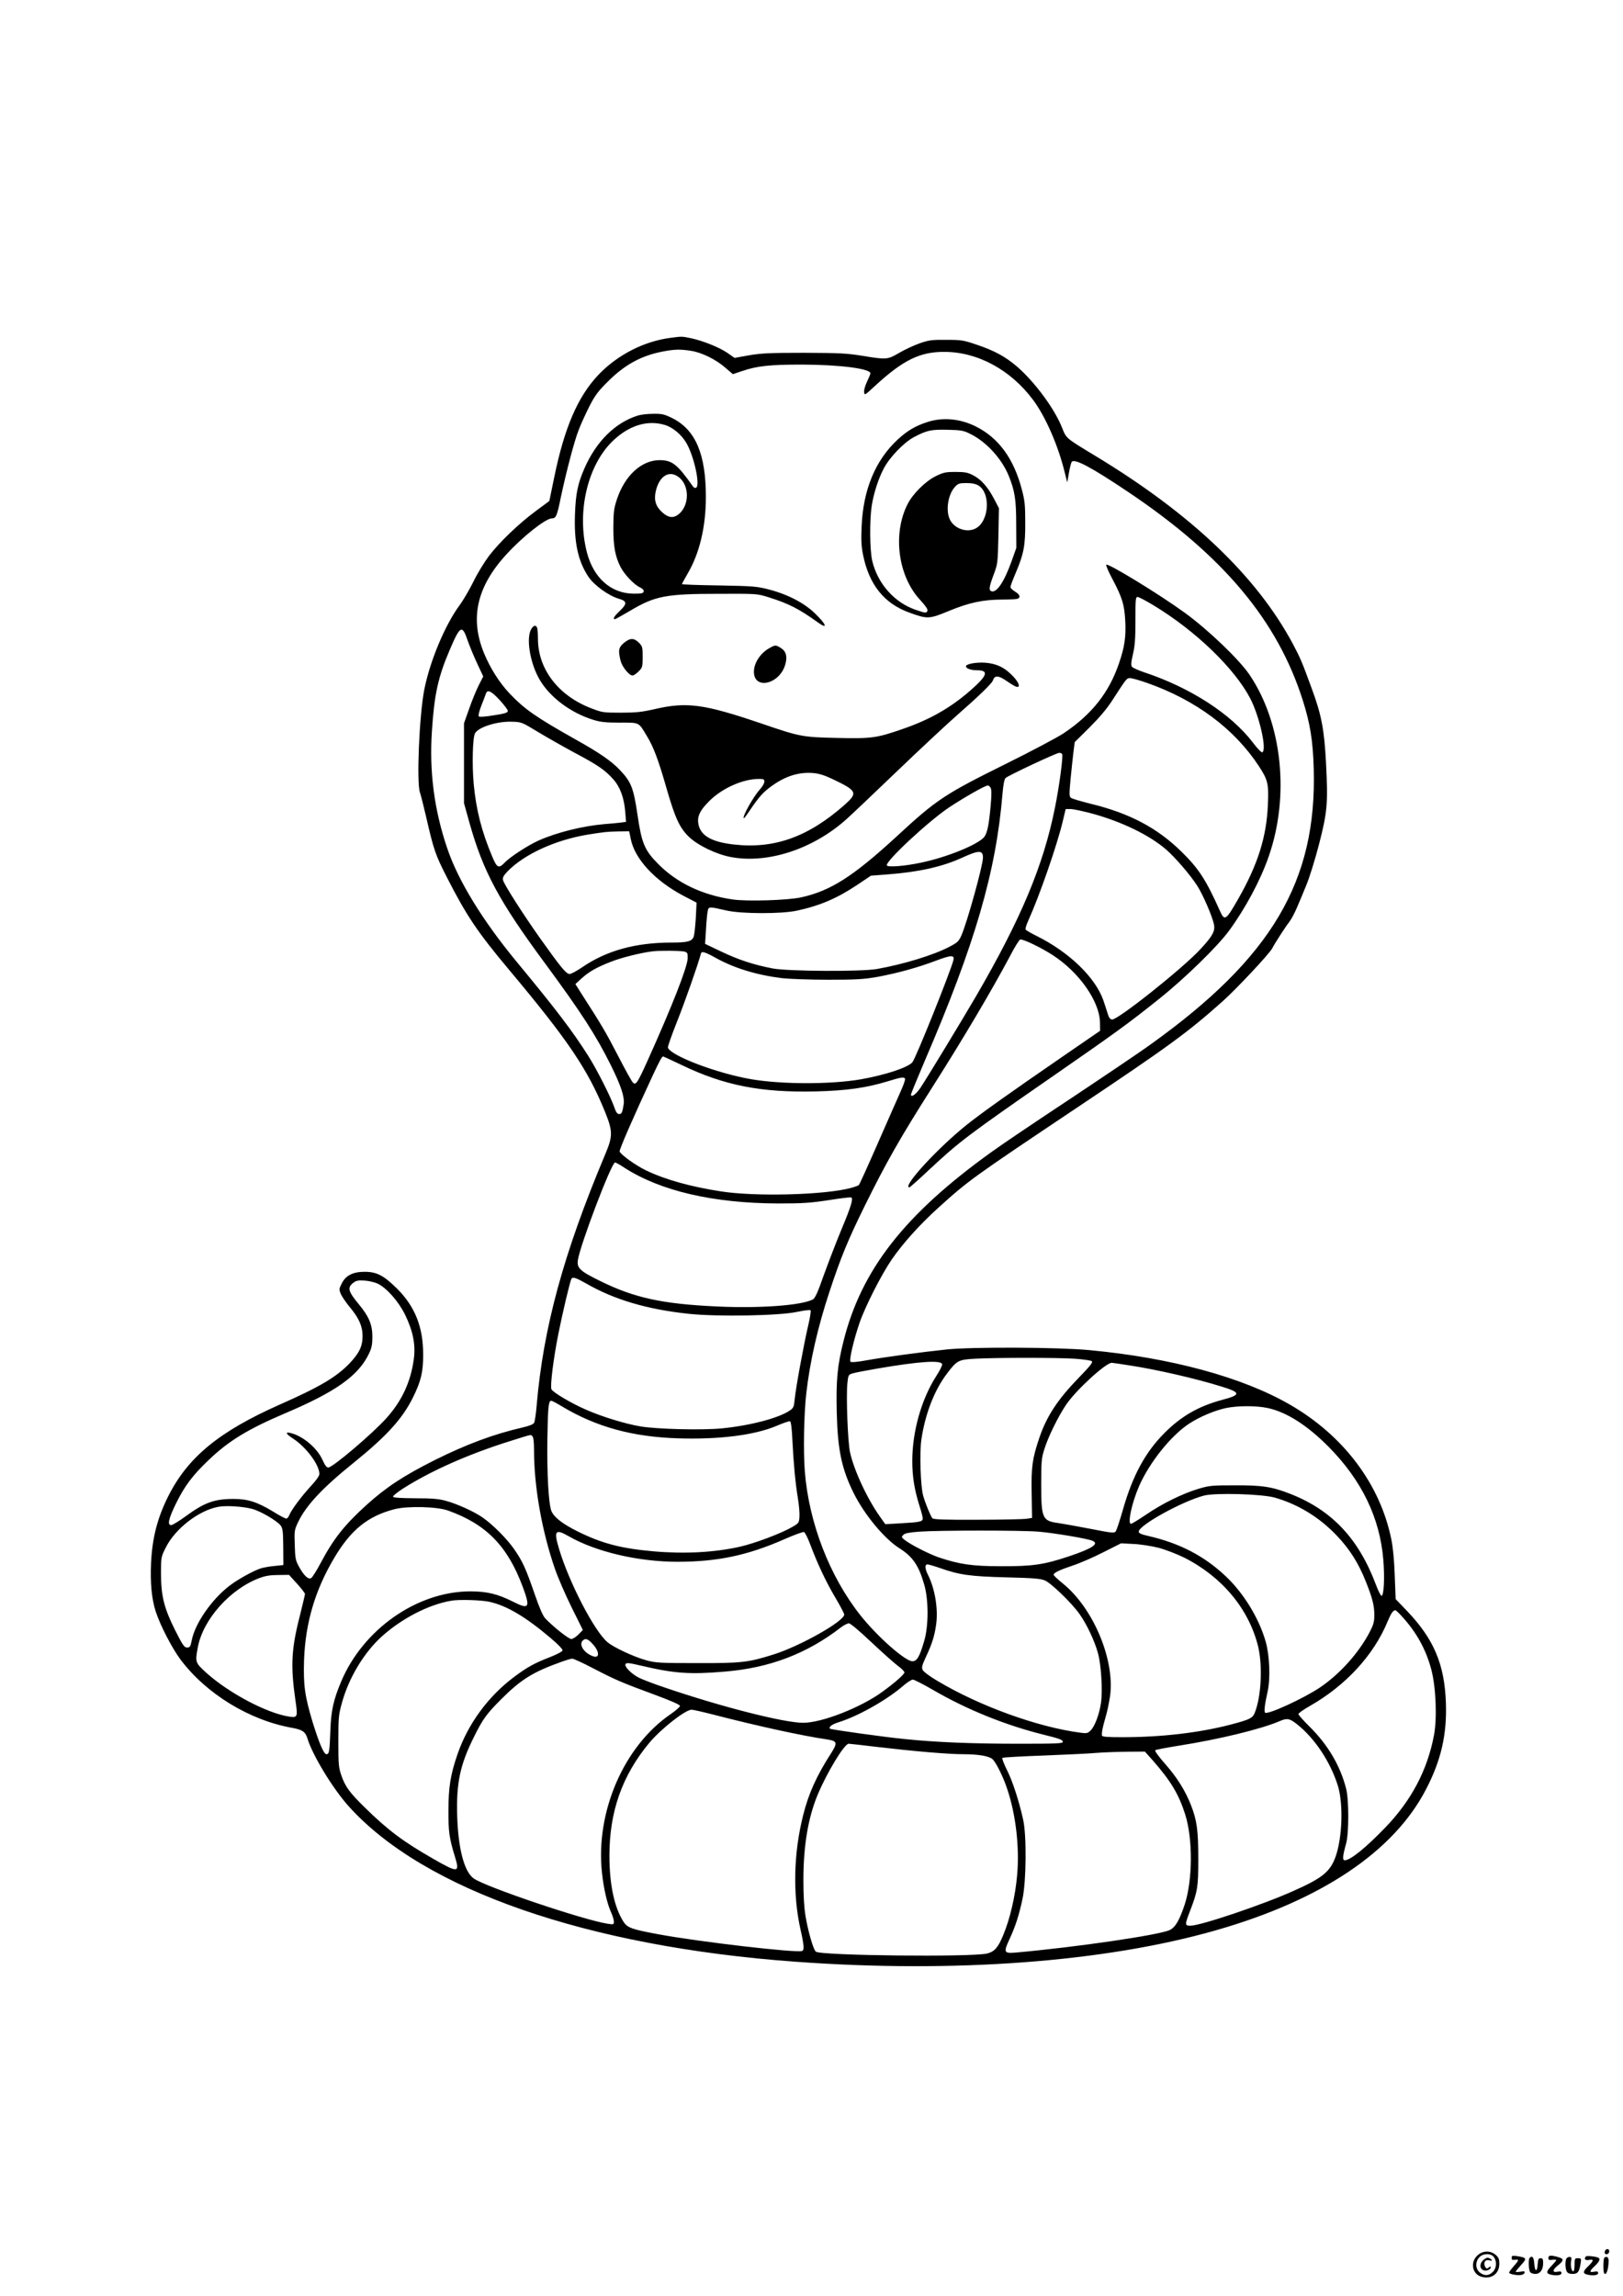 <?xml version="1.0" standalone="no"?>
<!DOCTYPE svg PUBLIC "-//W3C//DTD SVG 20010904//EN"
 "http://www.w3.org/TR/2001/REC-SVG-20010904/DTD/svg10.dtd">
<svg version="1.0" xmlns="http://www.w3.org/2000/svg"
 width="1240pt" height="1754pt" viewBox="0 0 1240 1754"
 preserveAspectRatio="xMidYMid meet">

<g transform="translate(0,1754) scale(0.1,-0.1)"
fill="#000000" stroke="none">
<path d="M5121 14959 c-200 -26 -402 -129 -547 -280 -159 -167 -262 -405 -340
-787 l-37 -179 -100 -74 c-133 -98 -282 -241 -363 -348 -35 -47 -89 -135 -118
-196 -30 -60 -77 -141 -106 -180 -111 -151 -227 -429 -269 -646 -38 -197 -59
-705 -33 -781 7 -20 28 -103 47 -185 59 -257 71 -292 161 -468 149 -291 231
-414 475 -705 449 -536 599 -758 731 -1082 60 -149 61 -185 3 -323 -320 -760
-474 -1326 -525 -1922 -5 -62 -14 -121 -19 -131 -6 -12 -36 -24 -88 -36 -224
-52 -426 -127 -673 -250 -235 -118 -368 -205 -521 -343 -169 -154 -250 -256
-349 -442 -30 -57 -63 -109 -72 -115 -22 -14 -55 16 -94 87 -26 47 -29 63 -32
164 -4 108 -3 115 25 175 61 128 186 262 427 456 250 202 371 335 451 497 61
123 79 196 78 330 0 208 -63 365 -198 500 -103 102 -156 130 -250 130 -90 0
-145 -29 -175 -91 -20 -39 -20 -45 -6 -79 9 -20 39 -64 67 -98 71 -85 99 -147
99 -222 0 -79 -25 -130 -97 -207 -101 -106 -231 -183 -535 -317 -464 -206
-702 -401 -853 -701 -83 -166 -122 -319 -131 -510 -7 -153 5 -276 36 -371 35
-107 126 -282 189 -366 198 -263 527 -464 855 -522 76 -14 99 -30 114 -78 38
-129 196 -388 318 -523 574 -636 1818 -1069 3409 -1185 1216 -89 2367 -3 3215
240 805 230 1358 601 1604 1075 116 222 161 419 153 660 -10 295 -91 488 -296
703 l-88 92 -7 179 c-4 115 -13 214 -26 277 -86 423 -366 794 -776 1030 -364
210 -911 358 -1534 416 -236 22 -890 25 -1085 5 -185 -19 -480 -59 -614 -83
-70 -13 -117 -17 -123 -11 -12 12 24 166 69 297 44 127 166 367 246 484 87
126 215 268 359 398 229 207 260 229 1058 763 700 468 843 572 1113 813 106
95 356 362 377 403 20 39 98 160 132 204 15 20 41 69 58 110 18 41 50 118 71
170 22 52 65 190 95 305 65 251 71 316 55 625 -13 255 -35 371 -109 570 -72
198 -88 235 -142 337 -277 520 -779 998 -1514 1442 -225 136 -219 132 -251
212 -56 144 -209 351 -344 468 -90 77 -171 121 -306 167 -103 35 -118 38 -235
38 -112 1 -133 -2 -205 -27 -44 -16 -114 -48 -156 -73 -89 -52 -96 -52 -280
-22 -117 19 -173 22 -444 23 -262 0 -327 -3 -422 -19 l-111 -20 -54 38 c-63
43 -185 92 -277 112 -73 15 -69 15 -160 3z m159 -99 c83 -13 190 -66 262 -129
l57 -49 69 23 c118 40 210 50 462 50 287 -1 520 -31 520 -67 0 -6 -12 -35 -26
-64 -14 -29 -24 -64 -22 -79 3 -27 5 -25 84 48 214 197 343 260 529 259 254 0
507 -137 678 -367 95 -127 192 -349 242 -555 l19 -75 13 74 c7 41 17 79 22 84
24 24 150 -43 426 -228 730 -489 1145 -984 1339 -1596 56 -177 77 -307 83
-520 25 -859 -320 -1443 -1242 -2104 -82 -60 -362 -248 -620 -420 -259 -171
-529 -353 -600 -405 -663 -476 -993 -898 -1130 -1443 -48 -189 -58 -304 -52
-551 7 -281 38 -428 129 -611 83 -167 236 -351 353 -424 99 -63 145 -130 187
-278 33 -114 33 -315 -1 -428 -35 -120 -55 -155 -90 -155 -55 0 -270 190 -398
352 -235 297 -393 706 -424 1098 -12 153 -7 436 11 595 28 246 88 509 179 783
85 257 139 389 266 647 165 334 269 518 515 905 238 374 456 742 599 1011 33
65 68 119 75 122 18 7 156 -59 249 -119 202 -131 357 -352 361 -513 l1 -65
-275 -189 c-413 -284 -635 -442 -740 -526 -225 -179 -502 -481 -442 -481 4 0
71 59 147 131 236 220 295 265 965 729 459 318 564 394 795 579 197 157 445
399 535 521 125 171 240 385 303 567 162 464 103 1019 -146 1388 -79 117 -314
342 -492 472 -195 142 -589 383 -603 369 -4 -4 17 -53 47 -109 75 -142 91
-194 98 -317 7 -122 -5 -203 -47 -325 -76 -225 -208 -392 -423 -536 -48 -32
-246 -137 -440 -233 -468 -232 -530 -272 -837 -556 -332 -305 -503 -415 -730
-465 -100 -22 -410 -32 -521 -16 -232 33 -427 126 -571 272 -104 105 -126 158
-158 379 -30 202 -48 248 -134 338 -64 68 -157 132 -336 232 -306 172 -392
232 -507 353 -77 82 -145 188 -194 305 -111 268 -57 510 170 757 122 134 300
275 347 275 32 0 40 18 69 162 41 192 102 427 136 513 16 43 53 123 81 179 44
86 65 115 147 196 127 126 253 194 416 225 88 17 133 18 215 5z m3535 -1945
c320 -194 616 -479 737 -710 71 -137 130 -399 91 -412 -6 -2 -38 31 -71 75
-167 219 -477 419 -829 536 -45 15 -87 34 -94 42 -9 11 -8 32 7 97 15 64 19
120 19 260 0 158 1 177 16 177 9 0 65 -29 124 -65z m-5242 -268 c16 -45 49
-125 74 -178 l45 -96 -35 -69 c-19 -38 -52 -118 -73 -179 l-39 -110 0 -305 0
-305 42 -151 c105 -373 226 -598 578 -1074 277 -376 388 -548 501 -775 79
-159 107 -245 99 -300 -10 -64 -15 -75 -35 -75 -14 0 -24 14 -37 53 -27 78
-134 290 -199 392 -123 193 -242 350 -544 715 -263 318 -450 623 -533 870
-100 294 -138 587 -117 897 18 278 47 412 137 621 79 185 94 193 136 69z
m5189 -323 c374 -131 670 -352 857 -638 68 -104 75 -134 68 -291 -10 -248 -77
-459 -227 -722 -95 -166 -104 -171 -140 -90 -105 234 -160 320 -289 447 -187
185 -400 298 -701 371 -72 18 -137 37 -147 44 -14 11 -15 24 -4 141 7 71 17
164 22 207 l10 78 113 112 c75 75 133 143 174 207 110 170 110 170 136 170 14
0 71 -16 128 -36z m-4945 -131 c35 -38 63 -75 63 -84 0 -13 -23 -20 -106 -33
-67 -11 -110 -14 -116 -8 -5 5 2 37 20 83 16 41 32 82 35 92 12 32 41 18 104
-50z m293 -244 c69 -42 195 -113 280 -159 177 -94 231 -131 294 -201 54 -60
84 -142 93 -251 l6 -76 -44 -6 c-24 -3 -78 -8 -119 -11 -167 -14 -368 -64
-506 -126 -82 -37 -217 -125 -258 -168 -46 -48 -59 -41 -95 45 -82 195 -123
356 -142 557 -13 145 -8 351 10 385 25 47 168 93 281 89 74 -2 76 -3 200 -78z
m4005 -169 c9 -14 -22 -248 -55 -410 -88 -441 -260 -850 -603 -1440 -104 -178
-371 -619 -425 -700 -34 -50 -72 -77 -72 -51 0 6 48 123 106 259 383 890 544
1443 593 2036 6 71 14 114 24 123 18 18 386 191 409 192 9 1 19 -3 23 -9z
m-546 -259 c7 -13 7 -56 0 -132 -13 -149 -26 -212 -49 -242 -46 -58 -286 -156
-485 -197 -122 -26 -250 -36 -259 -21 -17 27 319 340 479 446 117 77 272 165
292 165 7 0 17 -9 22 -19z m776 -196 c227 -62 438 -165 564 -274 71 -62 184
-193 238 -277 44 -68 117 -238 128 -296 10 -51 -11 -89 -105 -190 -136 -147
-633 -542 -674 -536 -15 2 -25 16 -34 48 -8 25 -22 70 -33 101 -62 174 -260
365 -506 488 -45 22 -84 45 -87 50 -4 5 5 36 20 68 87 193 220 576 264 761
l22 92 37 0 c21 0 95 -16 166 -35z m-3526 -193 c30 -153 184 -319 401 -434
l102 -53 -6 -118 c-4 -64 -11 -128 -16 -142 -14 -36 -47 -45 -168 -45 -278 0
-500 -62 -686 -190 -40 -27 -82 -50 -94 -50 -26 0 -64 46 -225 272 -129 182
-275 410 -284 445 -4 19 3 33 33 65 129 133 367 242 617 283 127 20 141 22
233 24 l81 1 12 -58z m2691 -143 c0 -59 -120 -493 -165 -595 -20 -45 -30 -54
-91 -86 -122 -64 -348 -133 -554 -170 -118 -21 -678 -18 -795 4 -146 28 -262
66 -394 129 l-124 59 7 110 c3 60 9 123 13 140 7 36 8 36 143 5 111 -26 423
-27 540 -1 178 39 306 94 466 201 l98 66 131 10 c235 18 415 58 565 127 129
59 160 59 160 1z m-2280 -718 c22 -7 25 -12 24 -52 -3 -68 -116 -358 -305
-778 -80 -177 -91 -193 -114 -170 -9 9 -60 101 -114 206 -91 176 -127 237
-272 462 l-53 84 47 43 c58 52 113 84 226 128 75 30 226 68 316 79 53 7 219 5
245 -2z m238 -48 c143 -79 313 -131 507 -155 56 -6 212 -12 355 -12 219 0 272
4 375 22 150 28 308 71 447 124 117 44 142 44 132 3 -23 -90 -287 -748 -313
-779 -34 -41 -209 -98 -396 -131 -228 -39 -601 -39 -835 1 -259 44 -613 178
-637 241 -3 7 29 97 70 200 59 148 157 426 183 521 5 18 33 9 112 -35z m-261
-818 c326 -157 607 -212 1028 -202 234 6 383 27 547 77 104 32 124 35 133 20
3 -5 -13 -52 -36 -102 -23 -51 -102 -230 -175 -397 -73 -167 -137 -308 -142
-313 -5 -5 -33 -15 -63 -23 -199 -53 -724 -67 -989 -26 -234 36 -427 90 -575
161 -79 38 -191 119 -201 144 -4 12 100 252 253 581 54 115 70 145 80 145 2 0
65 -29 140 -65z m-438 -784 c277 -179 680 -272 1176 -274 188 0 244 4 385 25
91 15 169 24 174 21 16 -10 -2 -70 -75 -244 -40 -96 -100 -253 -135 -349 -49
-140 -67 -177 -85 -187 -91 -45 -401 -68 -727 -53 -421 19 -637 66 -899 196
-153 75 -177 98 -168 159 20 123 257 745 284 745 6 0 37 -17 70 -39z m-291
-885 c215 -124 465 -198 785 -232 219 -23 691 -15 827 15 52 11 98 17 103 12
4 -4 -4 -56 -18 -115 -33 -140 -94 -471 -103 -561 -6 -64 -10 -71 -40 -91 -85
-57 -302 -114 -517 -135 -150 -15 -496 -6 -622 15 -118 20 -296 75 -414 127
-112 48 -258 135 -266 157 -11 26 17 244 53 423 33 166 90 405 100 421 10 16
36 7 112 -36z m-1593 -1 c70 -34 159 -135 210 -238 61 -126 82 -231 66 -343
-24 -171 -90 -314 -207 -445 -104 -117 -412 -379 -446 -379 -13 0 -26 18 -43
56 -41 93 -153 187 -247 208 -42 10 -33 -8 21 -43 99 -64 201 -200 201 -270 0
-15 -23 -48 -65 -93 -72 -78 -150 -183 -165 -222 -5 -14 -16 -26 -23 -26 -8 0
-52 23 -98 52 -122 74 -194 98 -304 98 -148 0 -223 -27 -370 -135 -49 -36 -98
-65 -107 -65 -31 0 -21 47 36 164 67 136 127 216 250 333 153 147 300 236 586
358 387 164 559 287 639 455 21 44 26 70 26 130 0 91 -27 155 -102 245 -83
100 -91 129 -45 165 23 18 37 21 87 18 33 -2 78 -13 100 -23z m5328 -574 c65
-5 123 -13 129 -19 9 -9 -17 -41 -98 -124 -164 -169 -247 -295 -304 -463 -53
-157 -62 -221 -58 -425 l3 -185 -45 -7 c-25 -3 -194 -7 -376 -7 -254 -1 -334
2 -341 12 -15 19 -54 116 -70 172 -20 71 -28 324 -14 426 29 198 99 379 197
508 75 99 87 105 212 112 164 9 633 9 765 0z m-1015 -42 c2 -9 -18 -49 -44
-89 -114 -177 -184 -424 -184 -650 0 -119 16 -218 54 -340 15 -45 26 -89 26
-99 0 -24 -20 -29 -166 -37 l-120 -7 -37 52 c-99 137 -203 360 -233 499 -17
79 -30 427 -20 524 7 67 8 68 44 78 20 6 104 22 186 36 320 55 488 66 494 33z
m1432 -9 c204 -31 501 -99 701 -161 151 -46 152 -64 7 -102 -182 -49 -314
-125 -443 -255 -146 -147 -242 -325 -316 -585 -23 -81 -48 -155 -54 -164 -12
-16 -26 -14 -201 20 -104 20 -211 39 -239 43 -121 16 -130 36 -130 294 0 177
2 202 24 270 28 92 104 247 165 338 73 110 304 322 350 322 6 0 67 -9 136 -20z
m-4337 -313 c262 -157 539 -233 887 -244 317 -10 585 24 755 96 49 21 95 37
101 34 7 -3 14 -54 18 -146 9 -181 23 -328 42 -442 8 -50 14 -113 12 -140 -3
-47 -5 -50 -53 -78 -83 -49 -287 -126 -402 -152 -196 -44 -422 -56 -663 -35
-246 22 -392 60 -577 152 -115 57 -179 107 -200 155 -22 54 -35 288 -31 557 4
242 9 286 30 286 5 0 42 -19 81 -43z m5390 -12 c144 -30 303 -131 466 -295
255 -257 394 -545 420 -868 11 -138 4 -272 -14 -272 -6 0 -26 39 -44 88 -132
350 -336 566 -651 690 -140 55 -215 67 -425 66 -177 0 -196 -2 -280 -27 -122
-37 -275 -112 -399 -197 -57 -38 -108 -70 -115 -70 -28 0 5 155 60 284 79 182
244 389 384 481 79 52 193 100 280 119 91 19 232 19 318 1z m-5615 -217 c8 -8
12 -47 12 -107 0 -278 60 -617 160 -906 23 -66 80 -198 127 -293 l86 -173 -33
-34 c-19 -19 -44 -35 -55 -35 -21 0 -134 90 -198 156 -19 20 -44 77 -81 184
-68 197 -93 253 -157 345 -55 80 -166 191 -243 244 -66 46 -198 105 -281 127
-54 15 -107 19 -234 19 -110 1 -166 4 -168 12 -2 6 31 33 74 61 215 137 505
266 833 368 161 50 143 47 158 32z m5672 -468 c178 -51 340 -150 472 -289 99
-103 167 -211 223 -352 50 -125 65 -182 65 -256 0 -51 -6 -73 -35 -129 -84
-161 -228 -321 -380 -424 -122 -82 -394 -208 -419 -193 -10 7 -4 60 19 163 22
99 15 274 -15 380 -51 179 -169 372 -308 502 -163 153 -348 249 -584 304 -59
13 -78 22 -78 34 0 49 334 233 500 276 89 22 442 12 540 -16z m-7814 -86 c63
-16 191 -91 218 -127 16 -21 19 -45 20 -163 l1 -139 -67 -7 c-37 -3 -85 -12
-105 -18 -58 -19 -178 -85 -242 -135 -134 -103 -261 -286 -286 -414 -10 -50
-14 -56 -36 -56 -21 0 -33 17 -91 132 -85 170 -108 262 -108 435 0 124 1 126
36 196 72 145 253 285 403 312 58 11 186 3 257 -16z m1498 -13 c291 -104 454
-271 570 -583 59 -159 49 -175 -72 -114 -121 61 -202 80 -332 80 -405 -2 -816
-290 -984 -690 -58 -138 -77 -221 -82 -374 -6 -160 -9 -180 -30 -180 -20 0
-55 82 -105 243 -61 203 -72 284 -66 477 10 280 83 531 229 777 128 217 258
322 463 375 99 25 324 20 409 -11z m4511 -161 c117 -10 375 -53 413 -70 52
-23 -6 -60 -183 -119 -188 -63 -277 -76 -515 -75 -221 0 -319 14 -479 68 -75
26 -220 100 -262 135 -22 18 -23 21 -7 37 12 12 43 18 120 24 154 11 787 11
913 0z m-3590 -35 c207 -119 532 -195 831 -195 306 0 536 49 816 172 75 33
143 58 151 55 7 -3 29 -45 47 -94 56 -149 119 -283 191 -405 38 -64 69 -123
69 -131 0 -51 -336 -241 -540 -305 -193 -61 -244 -67 -585 -66 -286 0 -316 2
-389 22 -94 26 -248 98 -295 138 -101 85 -294 458 -370 713 -42 139 -29 155
74 96z m4506 -88 c53 -14 139 -47 196 -75 289 -146 494 -391 565 -678 36 -150
24 -389 -27 -511 -16 -38 -40 -49 -180 -86 -240 -63 -529 -97 -832 -97 -115 0
-153 3 -154 13 -2 25 3 54 26 134 14 45 29 120 36 167 38 274 -126 668 -357
857 -41 33 -74 64 -74 69 0 16 41 36 145 71 55 18 161 64 235 102 l135 68 95
-5 c52 -2 138 -16 191 -29z m-1666 -156 c144 -51 228 -63 505 -70 209 -5 262
-10 294 -24 48 -21 203 -171 262 -254 55 -76 116 -205 142 -299 25 -88 37
-284 24 -379 -12 -87 -47 -181 -79 -213 -22 -22 -30 -24 -76 -18 -326 42 -772
203 -1095 396 -58 34 -107 71 -113 84 -9 19 -4 36 24 97 46 98 65 155 78 242
19 121 -7 280 -62 389 -23 46 -25 78 -3 78 8 0 53 -13 99 -29z m-4916 -118
c34 -37 61 -73 61 -79 0 -6 -18 -81 -39 -166 -65 -252 -72 -382 -34 -646 19
-128 16 -134 -46 -125 -170 25 -463 180 -636 336 -83 76 -85 80 -64 192 39
214 247 447 472 531 45 17 84 23 144 23 l81 1 61 -67z m1466 -138 c134 -28
281 -115 477 -282 52 -44 88 -82 86 -90 -2 -9 -44 -31 -100 -53 -114 -44 -167
-73 -268 -148 -199 -148 -354 -359 -434 -590 -54 -156 -70 -254 -70 -432 -1
-161 7 -215 50 -354 38 -123 24 -124 -166 -15 -229 131 -346 218 -526 395
-113 111 -147 157 -176 242 -21 61 -23 84 -23 262 0 182 2 202 28 295 52 188
166 378 300 501 154 140 362 248 537 277 60 10 221 5 285 -8z m6973 -109 c114
-123 188 -258 228 -412 35 -135 44 -368 20 -498 -51 -269 -173 -500 -375 -709
-148 -153 -264 -247 -307 -247 -19 0 -16 33 11 130 21 75 21 333 0 415 -45
177 -139 336 -279 475 -47 46 -86 90 -86 97 0 6 40 35 90 63 273 156 486 388
591 643 27 64 42 86 60 87 4 0 25 -20 47 -44z m-4050 -201 c84 -79 175 -160
202 -180 28 -20 50 -43 50 -50 0 -14 -72 -78 -167 -147 -165 -121 -463 -238
-607 -238 -146 0 -629 123 -1059 270 -81 27 -169 61 -195 74 -60 31 -114 86
-103 105 7 11 28 9 117 -12 254 -60 372 -69 641 -46 343 28 628 137 888 338
22 17 49 30 60 31 12 0 80 -57 173 -145z m-2132 -11 c56 -59 57 -116 3 -95
-68 25 -108 88 -77 119 20 20 39 14 74 -24z m6 -188 c172 -89 216 -108 468
-201 125 -46 195 -77 195 -86 0 -7 -31 -35 -70 -62 -358 -244 -576 -746 -526
-1212 13 -122 40 -239 71 -306 11 -24 20 -55 20 -68 0 -22 -2 -23 -47 -16
-180 27 -933 281 -1024 346 -72 51 -118 226 -126 474 -8 255 22 395 128 607
68 138 98 178 209 289 151 151 244 208 460 285 36 13 73 24 82 24 10 0 82 -33
160 -74z m2600 -167 c255 -148 549 -267 838 -339 126 -31 150 -40 150 -56 0
-12 -52 -14 -332 -14 -361 0 -635 11 -878 36 -153 15 -562 72 -569 79 -12 13
15 33 65 49 149 46 365 168 489 274 33 29 68 52 79 52 10 0 81 -36 158 -81z
m-1672 -189 c321 -83 671 -160 859 -187 78 -12 82 -25 29 -108 -109 -169 -171
-307 -212 -471 -73 -290 -80 -602 -21 -869 28 -123 31 -161 13 -168 -47 -16
-788 70 -1100 128 -199 37 -234 49 -263 93 -71 109 -109 285 -109 507 0 337
97 611 303 860 91 109 277 255 325 255 12 0 91 -18 176 -40z m4448 -70 c136
-107 255 -286 313 -469 43 -139 35 -396 -17 -544 -42 -115 -99 -162 -321 -261
-236 -106 -711 -266 -788 -266 -44 0 -44 7 -1 118 56 146 61 179 61 392 0 216
-10 293 -55 409 -44 113 -108 215 -200 319 -46 52 -79 97 -74 102 5 5 86 20
179 35 311 49 632 127 775 189 53 23 74 19 128 -24z m-3202 -175 c283 -33 539
-55 655 -55 115 0 195 -14 222 -38 26 -23 82 -135 112 -227 66 -195 95 -446
76 -658 -13 -157 -55 -337 -106 -458 -40 -97 -66 -126 -122 -141 -111 -29
-1273 -17 -1310 14 -19 15 -60 157 -79 273 -11 67 -16 158 -16 275 0 260 36
474 108 648 71 171 205 392 238 392 7 0 107 -11 222 -25z m2101 -102 c138
-157 199 -259 248 -413 60 -191 57 -505 -5 -692 -40 -119 -71 -171 -113 -191
-79 -38 -715 -131 -1175 -172 -92 -8 -97 0 -49 103 45 97 72 180 99 307 29
133 32 486 5 605 -33 148 -81 294 -123 378 -24 48 -40 90 -36 94 4 4 147 12
317 18 171 7 351 15 400 20 50 4 153 8 231 9 l141 1 60 -67z"/>
<path d="M4874 14366 c-173 -54 -318 -197 -408 -402 -51 -117 -67 -190 -73
-349 -8 -216 22 -359 102 -480 44 -66 155 -146 234 -169 62 -18 64 -37 7 -92
-43 -40 -57 -64 -38 -64 4 0 57 30 117 65 190 113 272 129 680 129 290 1 290
1 379 -27 150 -47 231 -88 374 -191 78 -56 68 -19 -17 64 -84 83 -208 148
-356 187 -94 24 -117 26 -382 31 -156 2 -283 7 -283 10 0 3 20 39 44 81 91
155 139 357 139 586 0 326 -79 511 -255 600 -63 31 -79 35 -147 34 -42 0 -94
-6 -117 -13z m205 -72 c61 -18 127 -73 165 -138 58 -99 107 -322 75 -341 -8
-5 -18 -1 -26 11 -118 167 -158 199 -253 199 -139 0 -267 -118 -327 -300 -23
-70 -26 -97 -27 -215 0 -144 14 -221 55 -301 28 -55 101 -133 145 -154 23 -11
34 -22 32 -33 -3 -14 -16 -17 -78 -17 -171 2 -304 119 -355 312 -80 303 0 659
190 848 124 123 268 170 404 129z m103 -396 c87 -61 88 -219 2 -287 -40 -31
-77 -27 -124 15 -50 45 -65 93 -50 161 26 115 100 163 172 111z"/>
<path d="M7085 14316 c-91 -29 -153 -66 -227 -134 -170 -158 -263 -382 -275
-662 -5 -105 -2 -154 11 -219 46 -227 161 -371 352 -440 140 -51 151 -51 306
13 155 64 262 86 408 86 54 0 105 3 114 6 26 10 18 33 -19 55 -19 12 -35 27
-35 35 0 8 18 56 40 107 62 146 74 209 73 387 0 134 -4 168 -26 251 -62 236
-177 393 -349 480 -121 61 -254 74 -373 35z m325 -89 c123 -59 243 -189 297
-322 46 -113 57 -181 57 -370 l1 -180 -37 -104 c-57 -158 -114 -242 -154 -227
-21 8 -17 33 18 127 31 83 31 88 36 295 l4 212 -37 71 c-48 92 -100 150 -161
181 -41 21 -63 25 -134 25 -76 0 -93 -4 -152 -33 -77 -38 -174 -134 -214 -213
-116 -229 -73 -552 98 -734 38 -41 58 -70 54 -80 -7 -20 -15 -19 -88 6 -164
55 -293 201 -334 375 -19 83 -21 306 -4 420 15 96 52 210 93 287 45 85 153
197 228 237 100 53 132 60 259 57 101 -2 122 -6 170 -30z m66 -396 c93 -57 82
-267 -17 -325 -66 -39 -166 -7 -201 64 -35 69 -15 195 39 252 23 25 34 28 87
28 42 0 71 -6 92 -19z"/>
<path d="M4053 12723 c-32 -78 1 -257 70 -375 79 -135 238 -254 411 -307 55
-17 94 -21 202 -21 153 0 141 6 206 -102 51 -83 89 -184 153 -409 64 -220 98
-293 168 -361 69 -66 206 -132 317 -154 282 -55 633 59 890 291 41 37 217 204
390 370 173 166 376 355 450 420 167 146 268 244 276 267 12 39 39 40 96 2 71
-48 87 -56 98 -49 15 9 -12 54 -57 96 -58 56 -117 81 -199 87 -70 4 -144 -10
-144 -28 0 -16 38 -30 83 -30 95 0 83 -39 -51 -156 -150 -131 -310 -222 -514
-292 -201 -70 -239 -75 -502 -69 -267 6 -283 9 -581 111 -436 148 -566 166
-810 110 -100 -23 -144 -28 -260 -28 -134 0 -144 1 -224 32 -254 96 -411 300
-411 533 0 37 -3 74 -6 83 -11 28 -34 17 -51 -21z m2316 -1138 c179 -86 186
-102 85 -192 -278 -246 -537 -339 -847 -304 -162 18 -246 63 -268 143 -17 64
3 112 79 188 100 100 258 170 382 170 34 0 40 -3 40 -21 0 -12 -15 -38 -34
-59 -52 -57 -142 -220 -122 -220 3 0 24 28 47 63 70 103 101 137 165 183 106
76 205 107 314 99 50 -4 87 -16 159 -50z"/>
<path d="M4767 12629 c-41 -34 -45 -57 -26 -135 12 -48 65 -114 92 -114 8 0
29 14 46 31 29 29 31 35 31 111 0 75 -2 81 -29 109 -38 37 -67 37 -114 -2z"/>
<path d="M5885 12593 c-73 -38 -124 -114 -125 -183 -1 -143 197 -98 240 55 17
60 6 100 -34 125 -39 24 -42 24 -81 3z"/>
<path d="M12267 353 c-4 -3 -7 -12 -7 -20 0 -17 26 -17 33 1 8 21 -11 35 -26
19z"/>
<path d="M11292 315 c-60 -50 -47 -142 22 -165 77 -25 141 19 141 97 0 37 -5
49 -28 69 -39 33 -95 33 -135 -1z m122 -17 c24 -34 20 -85 -9 -113 -30 -30
-64 -32 -99 -4 -34 27 -36 82 -4 116 29 32 91 32 112 1z"/>
<path d="M11336 279 c-31 -25 -34 -64 -6 -79 22 -12 60 2 60 22 0 6 -6 6 -16
-3 -13 -10 -17 -10 -25 2 -19 31 -4 61 27 53 29 -7 31 1 5 15 -14 8 -25 6 -45
-10z"/>
<path d="M11550 301 c0 -6 0 -14 0 -18 1 -5 12 -7 25 -5 33 5 31 -3 -10 -49
-19 -22 -35 -43 -35 -49 0 -11 58 -23 90 -18 13 1 26 9 28 17 4 11 -3 13 -32
8 -20 -3 -36 -3 -36 0 0 3 19 26 41 51 47 50 44 56 -29 68 -29 4 -42 3 -42 -5z"/>
<path d="M11830 292 c0 -15 6 -18 30 -14 17 2 30 1 30 -2 0 -4 -16 -23 -35
-43 -41 -42 -44 -58 -12 -67 44 -12 87 -7 87 10 0 13 -7 15 -30 11 -42 -9 -40
15 5 50 45 36 44 50 -2 62 -55 16 -73 14 -73 -7z"/>
<path d="M12117 304 c-18 -19 -6 -33 23 -27 39 7 38 -5 -5 -47 -41 -39 -44
-55 -12 -64 44 -12 87 -7 87 10 0 13 -7 15 -30 11 -39 -8 -38 4 5 44 34 32 43
53 28 62 -16 10 -89 18 -96 11z"/>
<path d="M11687 293 c-12 -11 -8 -98 5 -111 7 -7 24 -12 39 -12 36 0 59 33 59
82 0 31 -4 38 -19 38 -17 0 -20 -8 -23 -47 -4 -63 -22 -57 -26 7 -3 47 -16 63
-35 43z"/>
<path d="M11966 284 c-9 -24 -7 -73 4 -95 7 -13 21 -19 45 -19 39 0 51 15 61
79 6 39 5 41 -20 41 -25 0 -26 -3 -26 -50 0 -27 -4 -50 -10 -50 -14 0 -23 46
-16 80 4 25 2 30 -13 30 -10 0 -22 -7 -25 -16z"/>
<path d="M12257 293 c-4 -3 -7 -33 -7 -65 0 -42 4 -58 14 -58 13 0 26 48 26
103 0 25 -17 36 -33 20z"/>
</g>
</svg>
